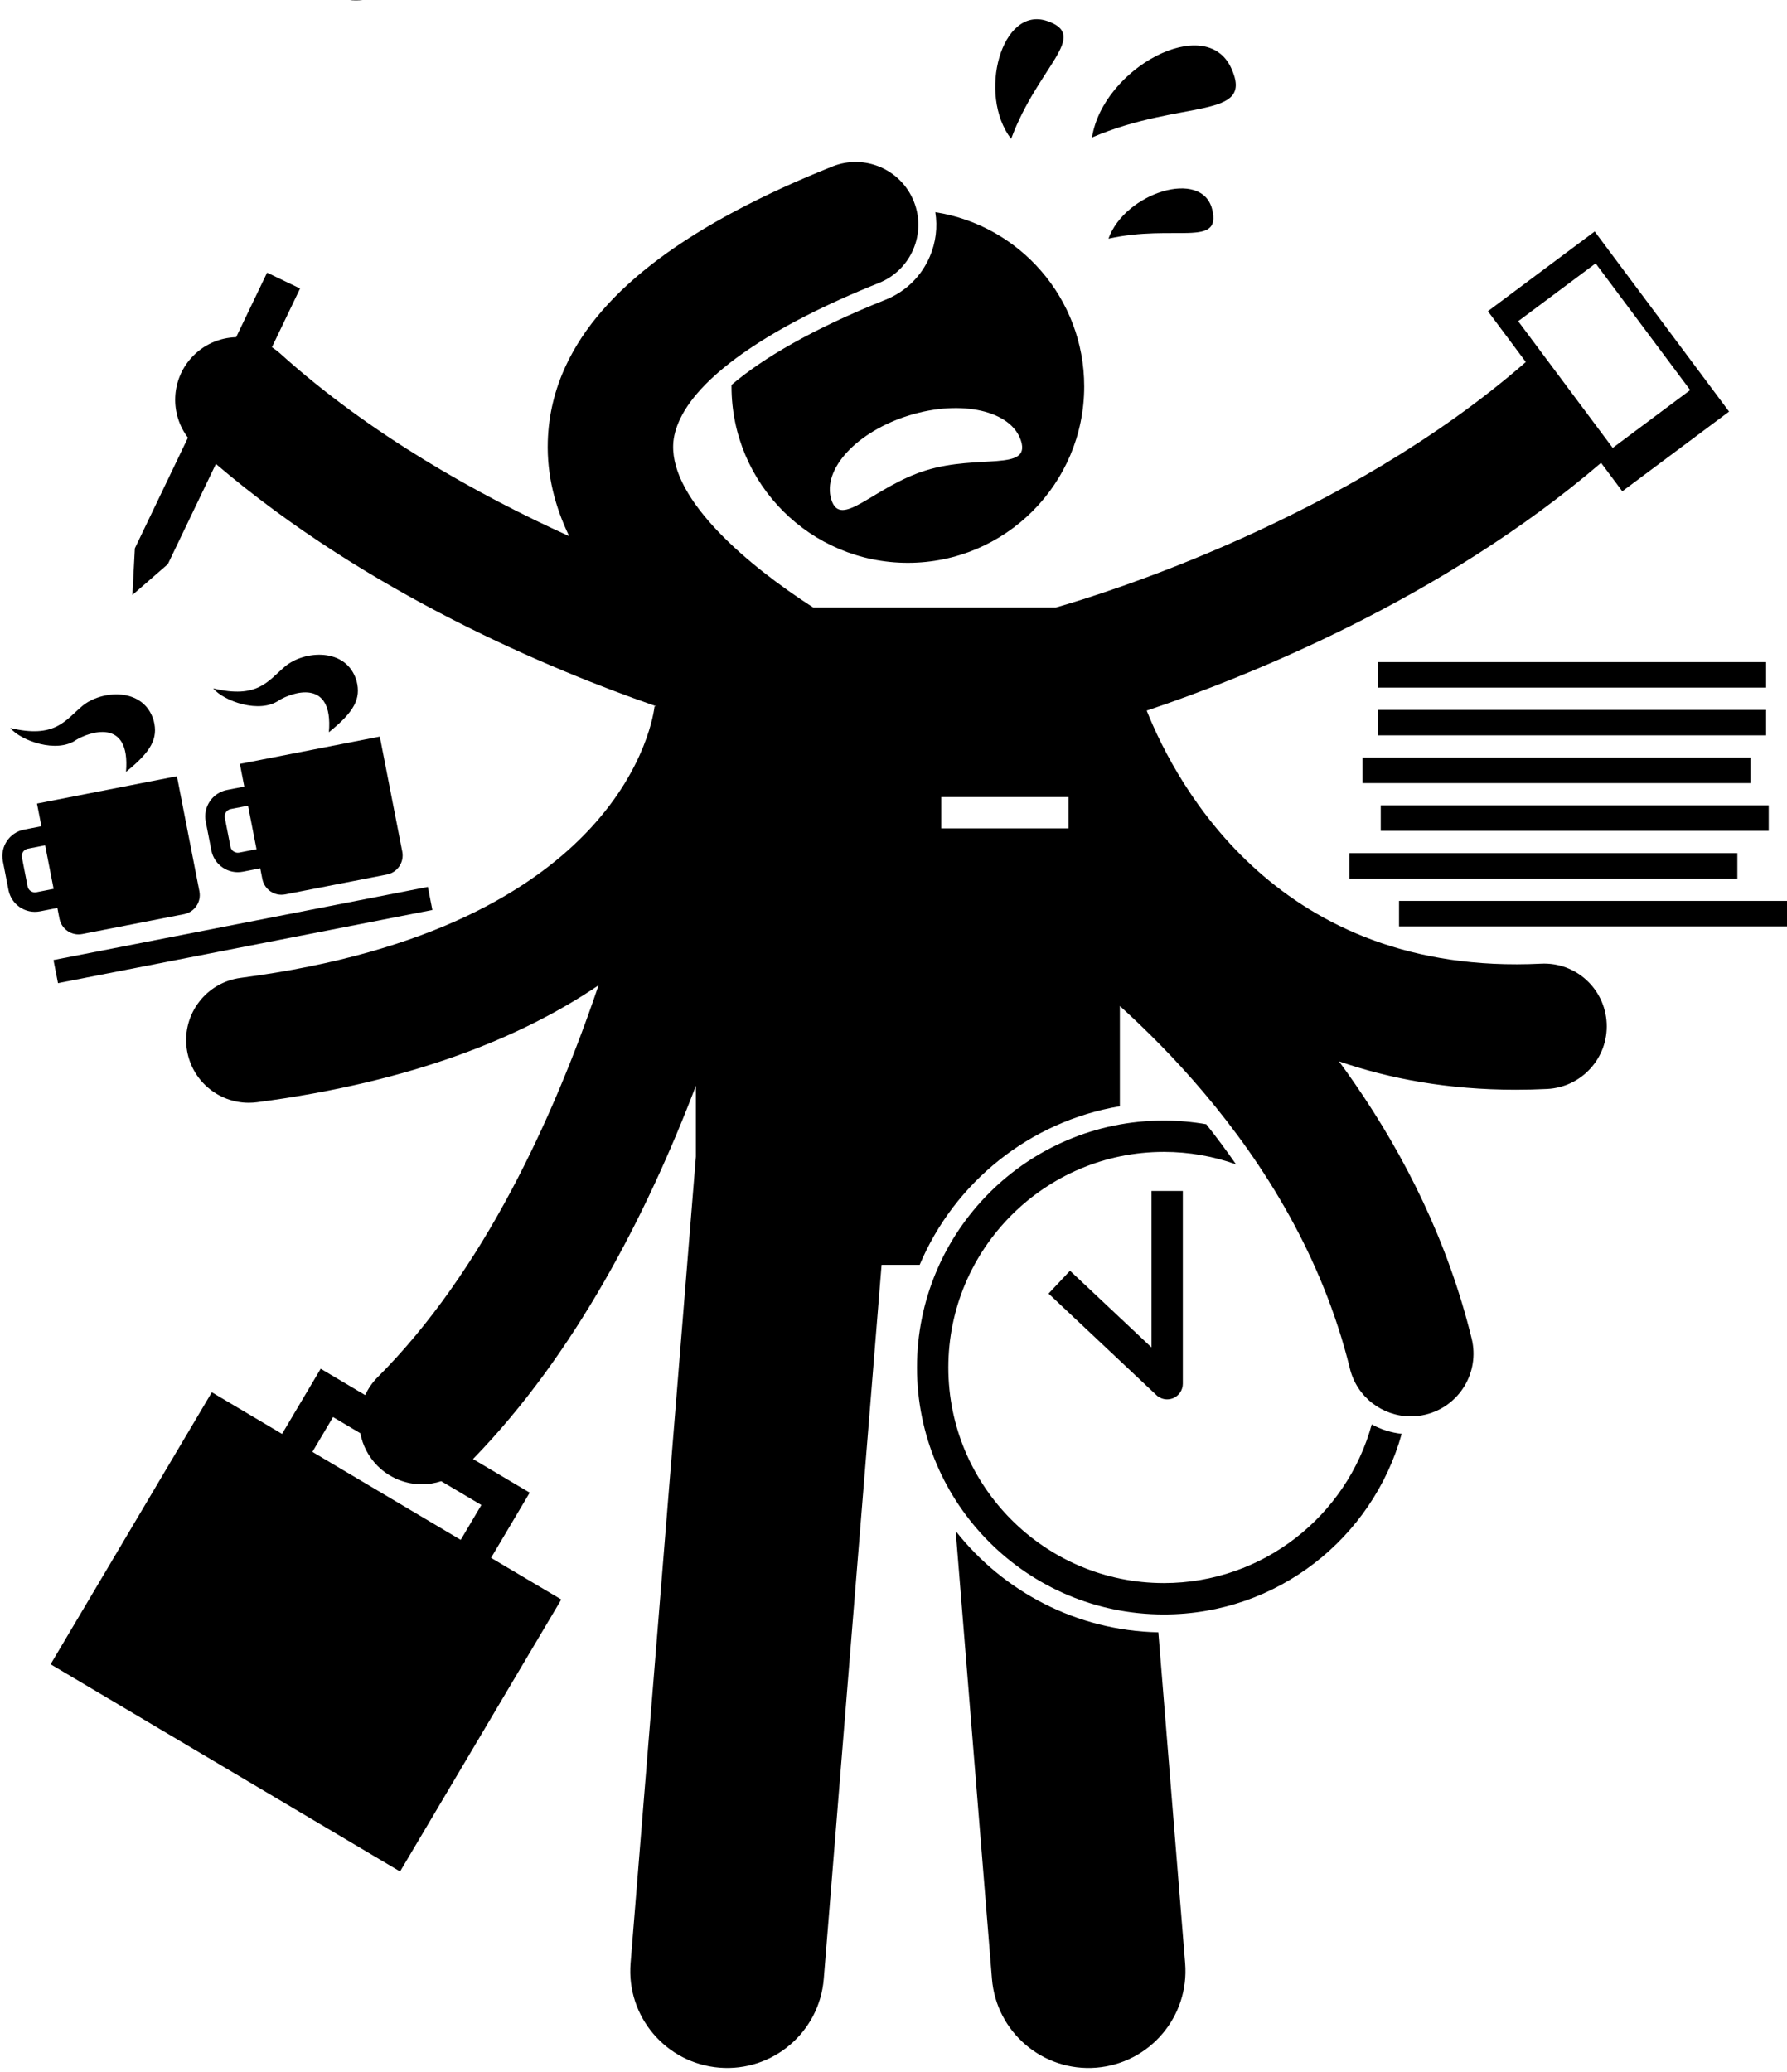 <?xml version="1.0" encoding="UTF-8"?><svg xmlns="http://www.w3.org/2000/svg" xmlns:xlink="http://www.w3.org/1999/xlink" height="264.3" preserveAspectRatio="xMidYMid meet" version="1.0" viewBox="-0.3 0.0 228.0 264.3" width="228.0" zoomAndPan="magnify"><g id="change1_1"><path d="M121.635,195.295l4.627,57.124c0.551,6.808,6.517,11.876,13.323,11.325c6.804-0.551,11.876-6.513,11.325-13.321 l-3.419-42.208C137.01,207.997,127.692,202.991,121.635,195.295z" fill="inherit"/><path d="M118.334,32.724c-1.084,2.528-3.088,4.484-5.642,5.506c-9.46,3.784-15.765,7.536-19.655,10.865 c-0.001,0.066-0.005,0.131-0.005,0.198c0,12.427,10.074,22.5,22.5,22.5c12.428,0,22.5-10.073,22.5-22.5 c0-11.235-8.233-20.544-18.997-22.227C119.338,28.964,119.11,30.913,118.334,32.724z M129.978,56.266 c1.192,3.871-5.42,1.667-12.106,3.724c-6.687,2.057-10.916,7.596-12.108,3.726c-1.19-3.871,3.265-8.677,9.95-10.735 C122.402,50.925,128.787,52.395,129.978,56.266z" fill="inherit"/><path d="M156.79,8.686c-3.236-7.072-16.358-0.012-17.764,8.849C150.517,12.623,159.836,15.342,156.79,8.686z" fill="inherit"/><path d="M128.706,17.716c3.443-9.283,10.087-13.156,4.602-15.035C127.478,0.684,124.38,12.075,128.706,17.716z" fill="inherit"/><path d="M141.128,30.443c8.454-1.87,14.449,1.177,13.229-3.745C153.061,21.467,143.222,24.59,141.128,30.443z" fill="inherit"/><path d="M178.2 114.917H227.7V118.167H178.2z" fill="inherit"/><path d="M171.867 108.825H221.367V112.075H171.867z" fill="inherit"/><path d="M175.867 102.733H225.367V105.983H175.867z" fill="inherit"/><path d="M173.533 96.642H223.033V99.892H173.533z" fill="inherit"/><path d="M175.533 90.55H225.033V93.8H175.533z" fill="inherit"/><path d="M175.533 84.458H225.033V87.708H175.533z" fill="inherit"/><path d="M6.363 117.766H55.03V120.766H6.363z" fill="inherit" transform="rotate(-11.052 30.7 119.275)"/><path d="M7.288,117.185c0.263,1.344,1.567,2.222,2.911,1.959l12.984-2.536c1.344-0.263,2.222-1.567,1.959-2.911l-2.868-14.685 L4.419,102.5l0.565,2.891l-2.211,0.432c-1.859,0.364-3.07,2.164-2.709,4.024l0.721,3.69c0.366,1.86,2.165,3.073,4.024,2.71 l2.211-0.432L7.288,117.185z M4.333,113.813c-0.514,0.098-1.013-0.237-1.113-0.751l-0.721-3.69c-0.1-0.513,0.235-1.013,0.749-1.113 l2.211-0.432l1.085,5.554L4.333,113.813z" fill="inherit"/><path d="M19.31,91.923c-1.271-4.333-6.705-3.905-9.133-1.849c-2.185,1.849-3.478,4.155-9.169,2.791 c1.372,1.63,5.919,3.268,8.407,1.518c1.516-0.928,6.962-2.992,6.361,4.075C19.016,95.85,19.892,94.179,19.31,91.923z" fill="inherit"/><path d="M25.949,104.791l0.721,3.69c0.366,1.86,2.165,3.073,4.024,2.71l2.211-0.432l0.268,1.37 c0.263,1.344,1.567,2.222,2.911,1.959l12.984-2.536c1.344-0.263,2.222-1.567,1.959-2.911l-2.868-14.685l-17.854,3.488l0.565,2.891 l-2.211,0.432C26.799,101.131,25.588,102.931,25.949,104.791z M29.134,103.202l2.211-0.432l1.085,5.554l-2.211,0.432 c-0.514,0.098-1.013-0.237-1.113-0.751l-0.721-3.69C28.285,103.802,28.621,103.302,29.134,103.202z" fill="inherit"/><path d="M45.196,86.866c-1.271-4.333-6.705-3.905-9.133-1.849c-2.185,1.849-3.478,4.155-9.169,2.791 c1.372,1.63,5.919,3.268,8.407,1.518c1.516-0.928,6.962-2.992,6.361,4.075C44.902,90.794,45.778,89.122,45.196,86.866z" fill="inherit"/><path d="M71.313,204.027l-8.96-5.312l4.93-8.315l-7.234-4.289c13.049-13.417,22.194-31.246,28.439-47.617v9.045l-8.333,102.883 c-0.551,6.808,4.521,12.77,11.325,13.321c6.806,0.551,12.772-4.517,13.323-11.325l7.377-91.079h4.86 c4.425-10.492,14.001-18.292,25.541-20.232v-12.785c3.384,3.06,7.066,6.746,10.688,11.026c7.738,9.143,15.17,20.983,18.663,35.223 c0.896,3.65,4.165,6.096,7.764,6.096c0.631,0,1.271-0.075,1.912-0.232c4.291-1.053,6.916-5.384,5.863-9.676 c-3.07-12.515-8.588-23.366-14.88-32.494c-0.677-0.982-1.362-1.944-2.055-2.885c6.488,2.238,13.963,3.624,22.546,3.624 c1.311,0,2.646-0.032,4.008-0.099c4.413-0.214,7.816-3.966,7.602-8.379c-0.215-4.412-3.941-7.825-8.379-7.602 c-33.405,1.641-46.46-22.646-50.309-32.282c12.855-4.314,37.639-14.196,57.973-31.603l2.709,3.63l13.624-10.168l-17.146-22.974 l-13.624,10.167l4.838,6.483c-22.963,20.051-53.949,29.596-59.958,31.312h-30.966c-8.425-5.419-18.078-13.642-17.867-20.707 c0.033-1.106,0.355-2.242,0.91-3.395c2.735-5.679,11.637-11.812,25.342-17.294c4.103-1.641,6.098-6.297,4.457-10.398 s-6.295-6.1-10.398-4.457C87.675,28.527,76.45,36.891,71.91,46.616c-1.443,3.09-2.217,6.316-2.318,9.69 c-0.128,4.291,0.922,8.336,2.729,12.088C60.674,63.108,46.93,55.454,35.412,45.061c-0.323-0.291-0.667-0.542-1.02-0.771 l3.594-7.492l-4.208-2.019l-3.949,8.23c-2.109,0.059-4.192,0.94-5.717,2.631c-2.618,2.9-2.713,7.189-0.434,10.19l-6.771,14.112 l-0.314,5.949l4.521-3.931l6.133-12.782C46.62,75.706,69.984,85.421,83.226,90.016c-0.171,1.561-3.833,28.302-52.815,34.718 c-4.381,0.574-7.467,4.591-6.893,8.972c0.528,4.028,3.966,6.962,7.922,6.962c0.346,0,0.697-0.022,1.049-0.068 c19.837-2.599,33.778-8.29,43.578-14.919c-5.704,16.848-14.687,36.493-28.19,49.996c-0.68,0.68-1.202,1.455-1.586,2.278 l-5.674-3.364l-4.93,8.315l-8.96-5.312L6.157,212.288l44.586,26.434L71.313,204.027z M203.286,33.596l12.062,16.161l-9.884,7.377 l-12.062-16.162L203.286,33.596z M119.787,101.667h16.25v4h-16.25V101.667z M83.226,90.016c0.091,0.031,0.178,0.061,0.268,0.092 l-0.274-0.02L83.226,90.016z M42.192,180.756l3.482,2.064c0.288,1.528,1.021,2.988,2.203,4.17c1.562,1.562,3.609,2.343,5.657,2.343 c0.832,0,1.662-0.136,2.462-0.394l5.121,3.036l-2.635,4.444l-18.924-11.22L42.192,180.756z" fill="inherit"/><path d="M174.719,181.691c-3.193,11.652-13.869,20.242-26.521,20.242c-15.162,0-27.502-12.336-27.502-27.5 c0-15.164,12.34-27.502,27.502-27.502c3.228,0,6.326,0.564,9.206,1.59c-1.236-1.782-2.509-3.488-3.801-5.117 c-1.757-0.304-3.561-0.471-5.405-0.471c-17.396,0-31.5,14.103-31.5,31.5c0,17.396,14.104,31.5,31.5,31.5 c14.463,0,26.642-9.752,30.34-23.036C177.174,182.744,175.88,182.331,174.719,181.691z" fill="inherit"/><path d="M147.245,177.957c0.379,0.356,0.871,0.544,1.371,0.544c0.268,0,0.538-0.054,0.793-0.164 c0.732-0.316,1.207-1.038,1.207-1.836v-24.583h-4v19.954l-10.393-9.781l-2.741,2.913L147.245,177.957z" fill="inherit"/><path d="M44.655,0.034c0.159,0.01,0.316,0.014,0.475,0.014c0.285,0,0.565-0.018,0.843-0.047h-1.624 C44.451,0.01,44.551,0.027,44.655,0.034z" fill="inherit"/></g></svg>